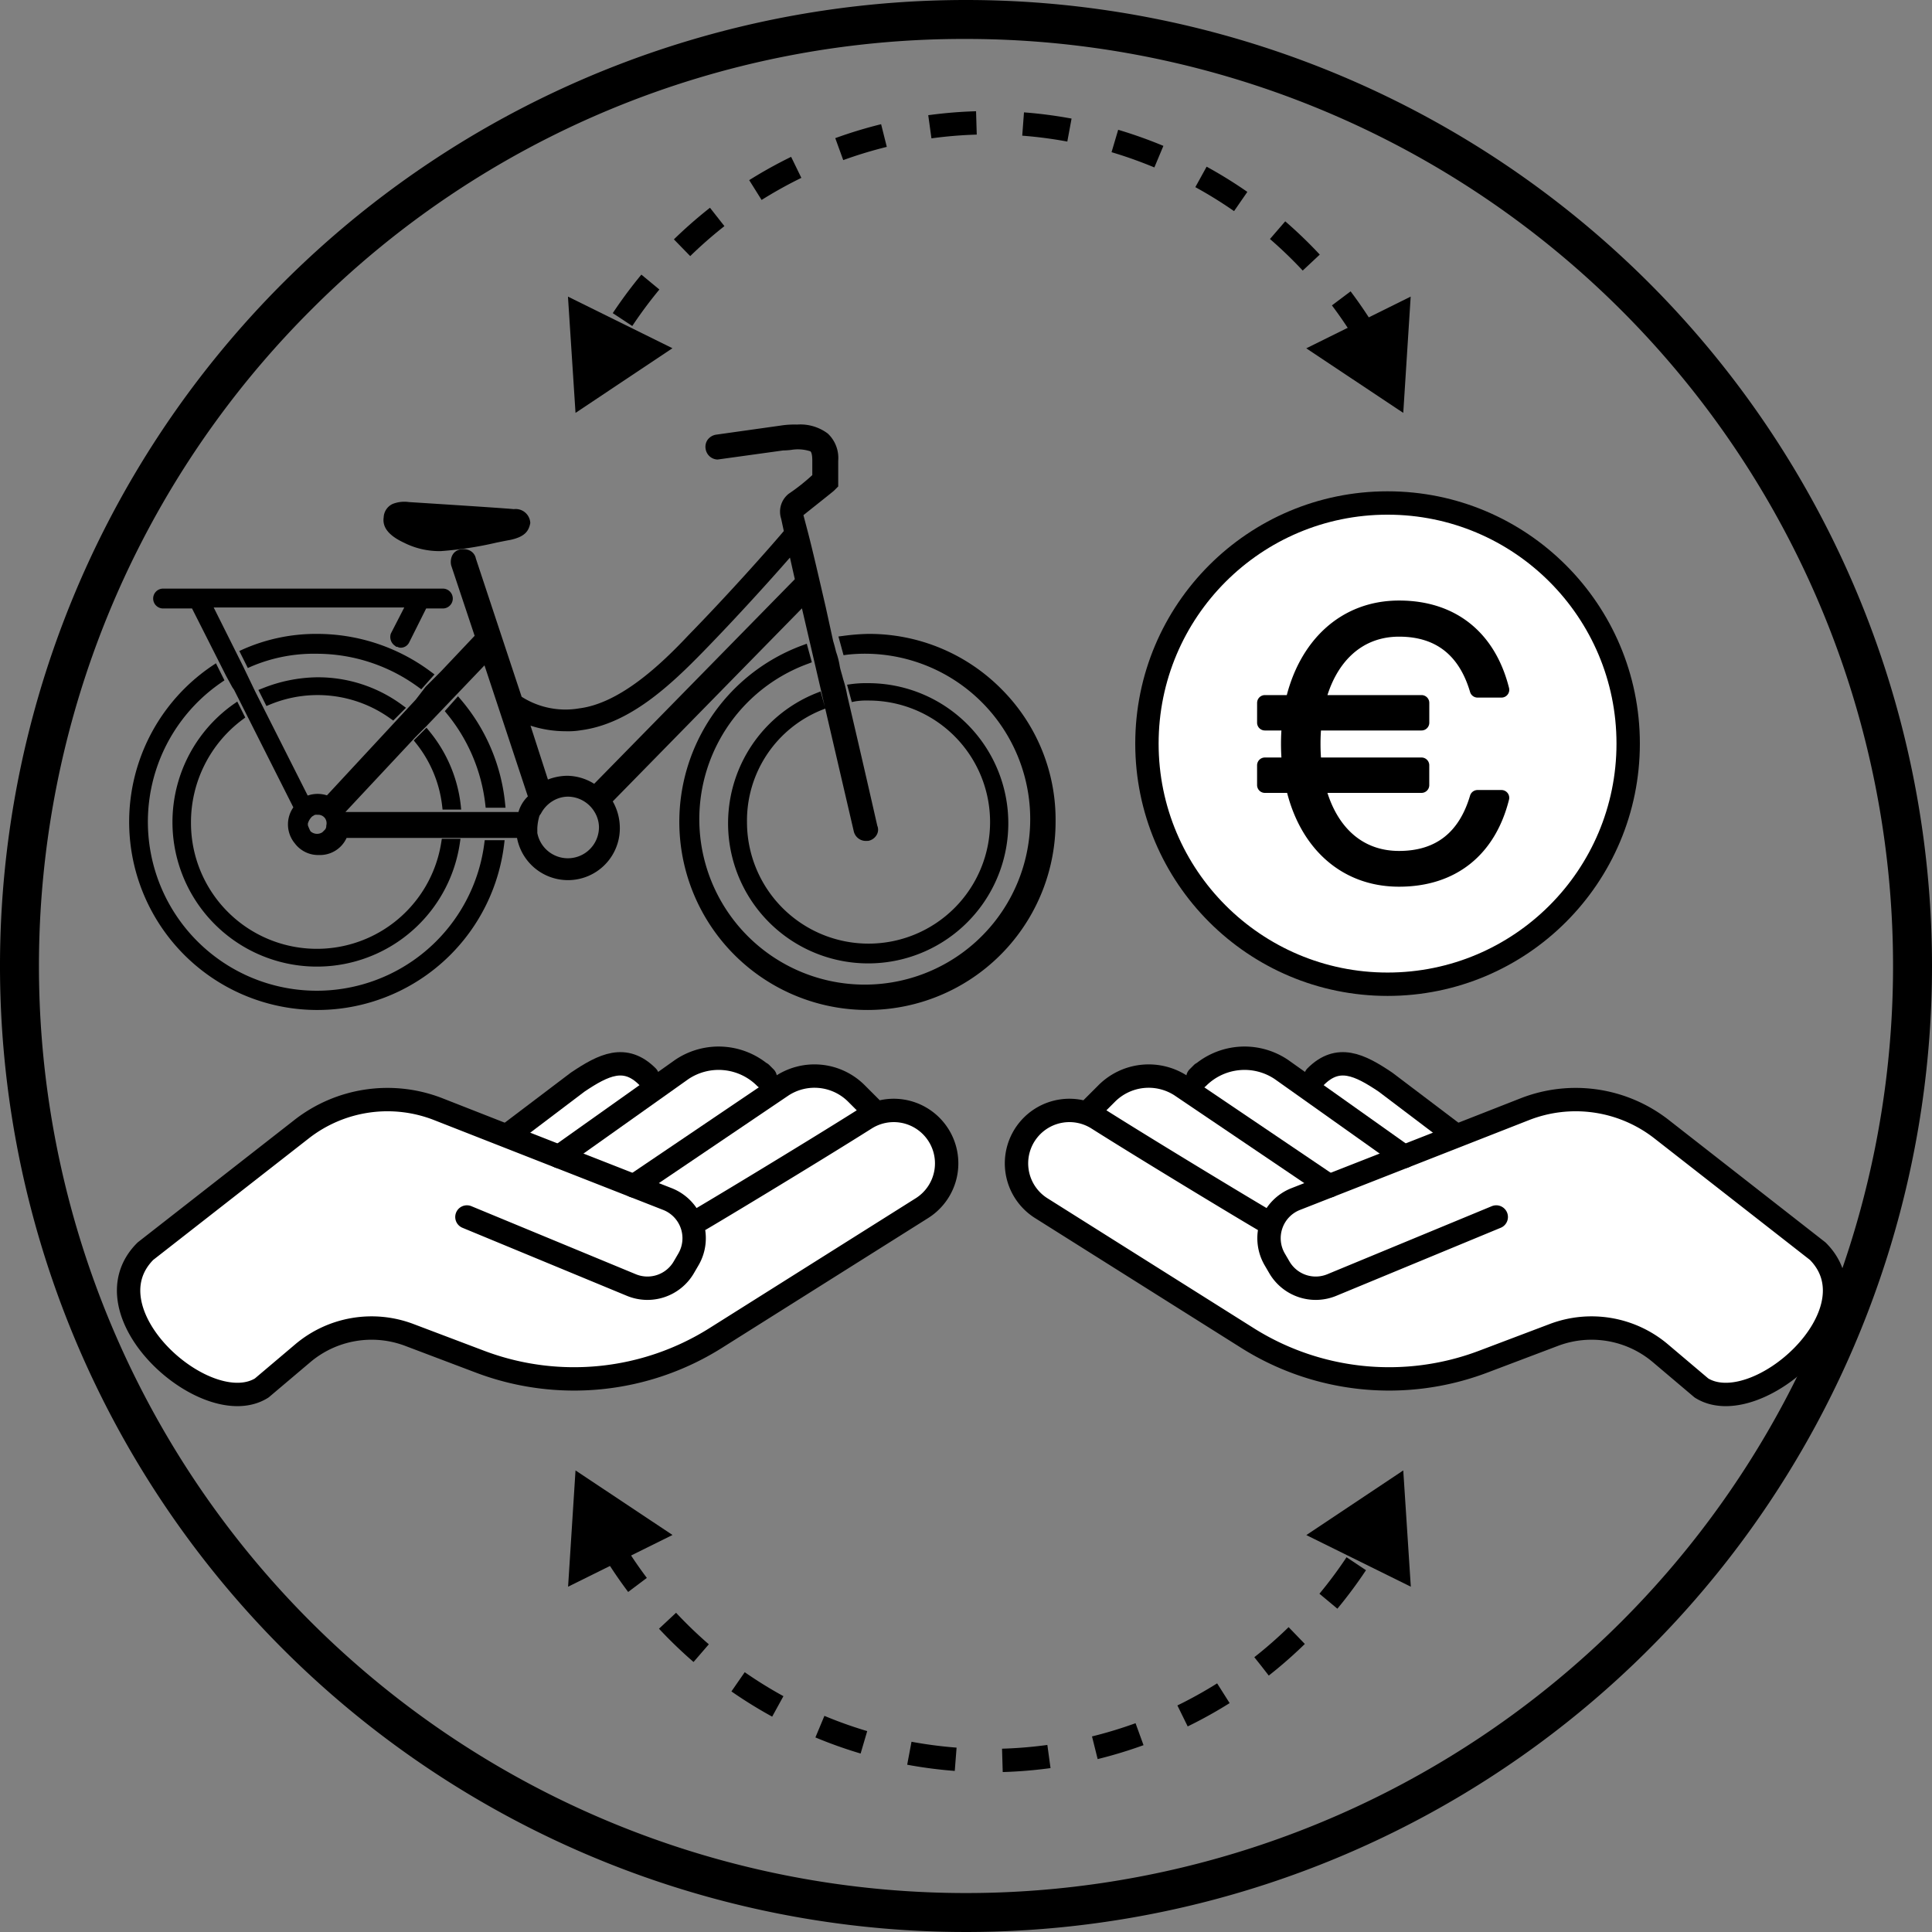 <svg xmlns="http://www.w3.org/2000/svg" viewBox="0 0 248 248"><rect x="0" y="0" width="248" height="248" fill="#808080" stroke="none"/><defs><style>.cls-1,.cls-3{fill:#fff;}.cls-2,.cls-5{fill:none;}.cls-2,.cls-3,.cls-4,.cls-5{stroke:#000;}.cls-2,.cls-4{stroke-linecap:round;}.cls-2,.cls-4,.cls-5{stroke-linejoin:round;}.cls-2,.cls-3,.cls-5{stroke-width:3px;}.cls-3{stroke-miterlimit:10;}.cls-4{stroke-width:2px;}.cls-5{stroke-dasharray:6 6;}</style></defs><g id="Laag_1" data-name="Laag 1"><path d="M124,5a119,119,0,0,1,84.146,203.146A119,119,0,0,1,39.854,39.854,118.221,118.221,0,0,1,124,5m0-5A124,124,0,1,0,248,124,124,124,0,0,0,124,0Z"/></g><g id="Laag_2" data-name="Laag 2"><path class="cls-1" d="M132.057,144.986h0a6.788,6.788,0,0,1,7.631-2c2.691-3.395,7.282-6.593,12.056-3.504,3.073-3.951,9.22-5.707,15.808-.022,3.602-6.819,11.205-.103,19.168,6.457l9.008-3.532a17.901,17.901,0,0,1,17.556,2.559l20.049,15.664c7.902,7.902-7.902,21.951-14.927,17.561l-5.27-4.459a13.675,13.675,0,0,0-13.673-2.351l-9.078,3.435a34.116,34.116,0,0,1-30.251-3.038l-26.477-16.671A6.794,6.794,0,0,1,132.057,144.986Z"/><path class="cls-2" d="M154.307,137.778l-.541.541a8.468,8.468,0,0,1,10.717-1.037l15.75,11.178"/><path class="cls-2" d="M170.63,152.226,151.564,139.34a7.61,7.61,0,0,0-9.497,1.02l-1.809,1.809"/><path class="cls-2" d="M163.088,157.095c-.781-.391-15.175-9.07-22.186-13.505a6.787,6.787,0,0,0-8.845,1.396h0a6.794,6.794,0,0,0,1.599,10.098l26.477,16.671a34.116,34.116,0,0,0,30.251,3.038l9.078-3.435a13.675,13.675,0,0,1,13.673,2.351l5.27,4.459c7.024,4.39,22.829-9.659,14.927-17.561l-20.049-15.664a17.901,17.901,0,0,0-17.556-2.559l-29.4,11.53a5.402,5.402,0,0,0-2.694,7.751l.593,1.016a5.402,5.402,0,0,0,6.732,2.27l21.107-8.734"/><path class="cls-2" d="M186.795,145.681l-8.94-6.769c-3.36-2.262-6.096-3.584-8.961-.72"/><circle class="cls-3" cx="178.113" cy="95.453" r="30.887"/><path class="cls-4" d="M162.367,90.224h3.598c1.631-7.292,6.62-12.137,13.625-12.137,6.812,0,11.466,3.79,13.145,10.458h-3.07c-1.487-5.037-4.798-7.82-10.074-7.82-5.469,0-9.163,3.838-10.506,9.499h13.385v2.543H168.651a24.55,24.55,0,0,0-.144,2.686,25.69,25.69,0,0,0,.144,2.783h13.816v2.543H169.083c1.343,5.661,4.989,9.451,10.506,9.451,5.277,0,8.587-2.783,10.074-7.82h3.07c-1.679,6.668-6.333,10.41-13.145,10.41-7.052,0-11.993-4.797-13.577-12.041h-3.646V98.236h3.214a25.69,25.69,0,0,1-.144-2.783,24.55,24.55,0,0,1,.144-2.686h-3.214Z"/><path class="cls-1" d="M119.943,144.986h0a6.788,6.788,0,0,0-7.631-2c-2.691-3.395-7.282-6.593-12.056-3.504-3.073-3.951-9.22-5.707-15.808-.022-3.602-6.819-11.205-.103-19.168,6.457l-9.008-3.532a17.901,17.901,0,0,0-17.556,2.559L18.668,160.608c-7.902,7.902,7.902,21.951,14.927,17.561l5.27-4.459a13.675,13.675,0,0,1,13.673-2.351l9.078,3.435a34.116,34.116,0,0,0,30.251-3.038l26.477-16.671A6.794,6.794,0,0,0,119.943,144.986Z"/><path class="cls-2" d="M97.693,137.778l.541.541a8.468,8.468,0,0,0-10.717-1.037l-15.75,11.178"/><path class="cls-2" d="M81.37,152.226l19.066-12.887a7.61,7.61,0,0,1,9.497,1.02l1.809,1.809"/><path class="cls-2" d="M88.912,157.095c.781-.391,15.175-9.07,22.186-13.505a6.787,6.787,0,0,1,8.845,1.396h0a6.794,6.794,0,0,1-1.599,10.098L91.867,171.755a34.116,34.116,0,0,1-30.251,3.038l-9.078-3.435a13.675,13.675,0,0,0-13.673,2.351l-5.27,4.459c-7.024,4.39-22.829-9.659-14.927-17.561l20.05-15.664a17.901,17.901,0,0,1,17.556-2.559l29.4,11.53a5.402,5.402,0,0,1,2.694,7.751l-.593,1.016a5.402,5.402,0,0,1-6.732,2.27l-21.107-8.734"/><path class="cls-2" d="M65.205,145.681l8.94-6.769c3.361-2.262,6.096-3.584,8.961-.72"/><path class="cls-5" d="M175.517,43.278a56.519,56.519,0,0,0-97.022-.011"/><polygon points="181.082 38.074 180.129 53 167.678 44.713 181.082 38.074"/><polygon points="72.906 38.075 73.876 53 86.318 44.7 72.906 38.075"/><path class="cls-5" d="M78.488,198.472a56.519,56.519,0,0,0,97.022.011"/><polygon points="72.922 203.676 73.876 188.75 86.327 197.037 72.922 203.676"/><polygon points="181.098 203.675 180.129 188.75 167.686 197.05 181.098 203.675"/><path d="M58.791,89.376l-1.695,1.907.266.33a22.298,22.298,0,0,1,4.931,11.627l.05.443h2.551l-.058-.552a24.241,24.241,0,0,0-5.672-13.32Z"/><path d="M54.079,88.481l1.697-1.909-.439-.325A24.413,24.413,0,0,0,40.7,81.369a23.13,23.13,0,0,0-9.508,1.982l-.472.214L31.813,85.751l.438-.197a20.512,20.512,0,0,1,8.45-1.635,22.099,22.099,0,0,1,13.012,4.296Z"/><path d="M62.164,108.286a21.681,21.681,0,1,1-33.71-20.709l.358-.247-1.094-2.19-.472.318A24.152,24.152,0,1,0,64.707,108.41l.067-.56H62.221Z"/><path d="M33.679,88.363l-.511.199L34.2,90.626l.43-.177A15.993,15.993,0,0,1,50.134,92.249l.344.244,1.638-1.638-.472-.345A18.196,18.196,0,0,0,40.693,86.94,19.429,19.429,0,0,0,33.679,88.363Z"/><path d="M31.148,92.356l.334-.25-1.025-2.049-.475.332a18.543,18.543,0,1,0,29.043,17.856l.084-.573H56.714l-.067.421a16.16,16.16,0,0,1-32.132-2.47A16.443,16.443,0,0,1,31.148,92.356Z"/><path d="M55.096,93.841l-.35-.428-1.634,1.633.279.35a15.707,15.707,0,0,1,3.368,8.082l.049.445h2.391l-.055-.55A18.137,18.137,0,0,0,55.096,93.841Z"/><path d="M128.591,88.495a23.894,23.894,0,0,0-17.102-7.126,27.514,27.514,0,0,0-3.292.262l-.572.071.656,2.403.437-.062a20.543,20.543,0,0,1,2.771-.124,21.238,21.238,0,1,1-7.7,1.258l.421-.162-.65-2.385-.513.19a24.149,24.149,0,1,0,32.452,22.692A23.686,23.686,0,0,0,128.591,88.495Z"/><path d="M51.85,69.66a10.093,10.093,0,0,0,4.739,1.083,46.097,46.097,0,0,0,7.118-1.086c.737-.15,1.353-.275,1.772-.346,1.879-.403,2.391-1.119,2.591-2.168a1.878,1.878,0,0,0-2.116-1.789h-.008c-1.161-.128-12.957-.874-13.444-.905a4.122,4.122,0,0,0-2.098.238,1.994,1.994,0,0,0-1.155,1.739C49.065,67.698,49.917,68.756,51.85,69.66Z"/><path d="M102.941,78.09l2.944,12.665-.546-2.002-.52.206a17.986,17.986,0,1,0,6.67-1.265,14.753,14.753,0,0,0-2.195.117l-.561.08.607,2.227.458-.092a9.318,9.318,0,0,1,1.691-.102,15.602,15.602,0,1,1-15.602,15.593,15.303,15.303,0,0,1,9.636-14.398l.409-.162,3.651,15.706a1.596,1.596,0,0,0,1.519,1.283l.356-.01a1.587,1.587,0,0,0,1.118-.843,1.307,1.307,0,0,0,.036-1.101c-.16-.705-1.907-8.424-3.861-16.729a16.135,16.135,0,0,0-.522-2.091c-.066-.264-.132-.495-.198-.726-.064-.221-.127-.442-.185-.671l-.053-.271a10.199,10.199,0,0,0-.468-1.819c-.124-.496-.248-.992-.373-1.379l-.95-4.341c-.918-3.981-1.712-7.419-2.296-9.658l-.574-2.179.918-.734c2.247-1.786,2.923-2.328,3.014-2.418l.533-.534V59.134a4.297,4.297,0,0,0-1.337-3.48A5.855,5.855,0,0,0,102.317,54.5a11.481,11.481,0,0,0-2.137.134l-8.296,1.167a1.678,1.678,0,0,0-1.051.651,1.576,1.576,0,0,0-.24,1.252,1.596,1.596,0,0,0,1.518,1.283l8.396-1.163a10.112,10.112,0,0,0,1.057-.073,5.132,5.132,0,0,1,2.465.184c.059.06.241.242.241,1.197v1.855a25.646,25.646,0,0,1-3.036,2.401,2.93,2.93,0,0,0-.957,3.212l.336,1.568c-2.125,2.508-7.149,8.153-12.225,13.356-3.503,3.723-8.77,8.747-14.04,9.406A10.453,10.453,0,0,1,66.96,89.441L61.084,71.695A1.441,1.441,0,0,0,60.3,70.668a1.914,1.914,0,0,0-1.226-.14,1.442,1.442,0,0,0-1.028.783,1.947,1.947,0,0,0-.124,1.286l3.005,9.016L56.623,86.165l-1.981,1.986-1.272,1.655-11.402,12.29a3.881,3.881,0,0,0-2.469.026L32.751,88.75l-1.55-3.229-3.772-7.544H51.894l-1.721,3.346a1.362,1.362,0,0,0,.584,1.608l.097.096h.151a.902.902,0,0,0,.417.117,1.21,1.21,0,0,0,1.093-.664l2.187-4.374h2.145a1.275,1.275,0,0,0,0-2.55H20.936a1.275,1.275,0,0,0,0,2.55h3.715l4.372,8.652.798,1.459.227.334,7.606,15.086a3.812,3.812,0,0,0,.185,4.616,3.748,3.748,0,0,0,3.12,1.501,3.748,3.748,0,0,0,3.532-2.196H66.367a6.657,6.657,0,0,0,13.198-1.275,6.923,6.923,0,0,0-.908-3.412ZM67.758,102.229a4.499,4.499,0,0,0-1.205,2.004H44.34l8.985-9.61,1.421-1.421,7.445-7.793Zm5.107-2.647a7.053,7.053,0,0,0-2.531.482L68.1,93.149a14.602,14.602,0,0,0,4.507.716,10.146,10.146,0,0,0,2.003-.133c6.199-.827,11.403-5.71,15.793-10.223,4.193-4.31,8.388-8.945,10.998-11.935l.626,2.775L76.272,100.613A6.685,6.685,0,0,0,72.865,99.582Zm-3.892,6.7a6.8,6.8,0,0,1,.255-1.508.636.636,0,0,1,.115-.205l.094-.13a4.08,4.08,0,0,1,1.489-1.603,3.854,3.854,0,0,1,1.939-.575,4.025,4.025,0,0,1,3.446,1.954,3.851,3.851,0,0,1,.575,1.938,3.992,3.992,0,0,1-7.913.775Zm-27.068-.417-.026.159a.683.683,0,0,1-.241.551l-.259.258a1.241,1.241,0,0,1-1.527-.134,6.054,6.054,0,0,1-.332-.758v-.223a1.951,1.951,0,0,1,.564-.926,1.247,1.247,0,0,0,.25-.156.733.733,0,0,1,.366-.049H40.83a1.09,1.09,0,0,1,.875.423A1.12,1.12,0,0,1,41.905,105.866Z"/></g></svg>